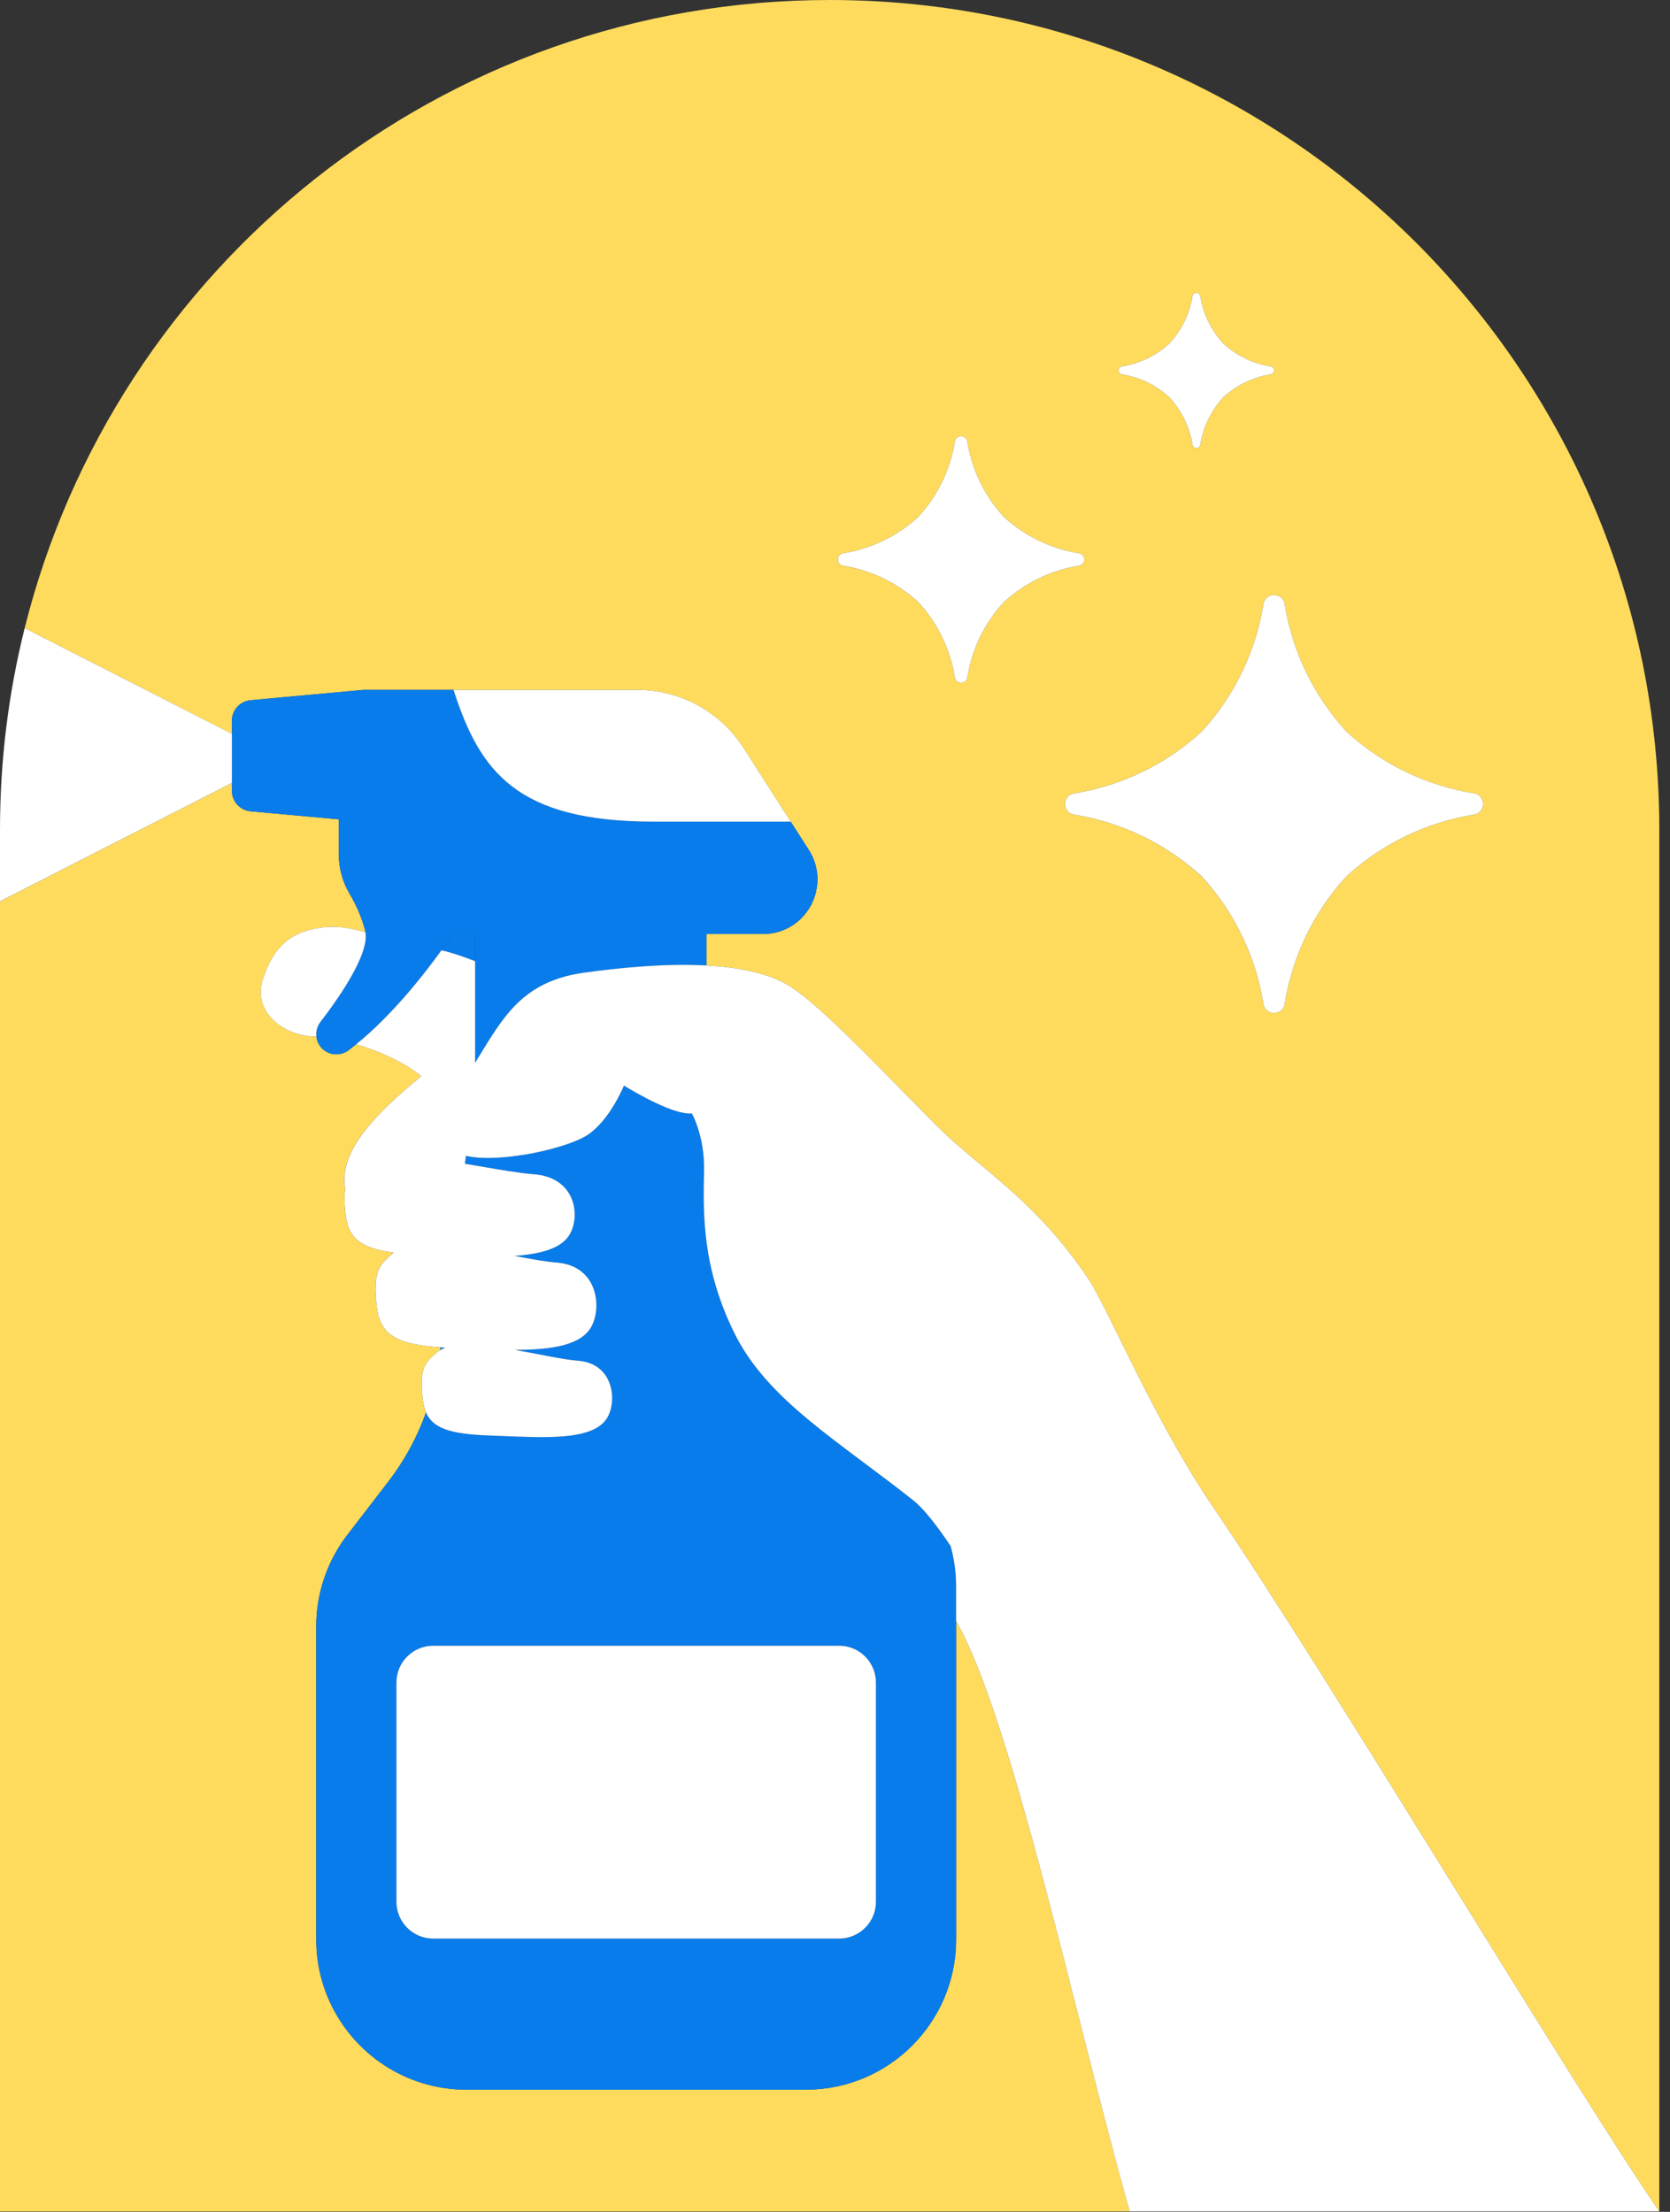 <svg width="37" height="49" viewBox="0 0 37 49" fill="none" xmlns="http://www.w3.org/2000/svg">
<rect x="0" y="0" width="37" height="49" fill="#333333" stroke="none"/>
<path d="M31.381 5.382C28.053 2.057 23.46 0 18.383 0C9.772 0 2.543 5.92 0.547 13.914L5.138 16.258V15.966C5.138 15.73 5.317 15.534 5.552 15.512L8.056 15.283H10.048H14.123C15.073 15.283 15.959 15.77 16.472 16.569L17.518 18.202L17.922 18.832C18.045 19.025 18.112 19.251 18.112 19.481C18.112 19.529 18.108 19.576 18.103 19.623C18.101 19.637 18.099 19.651 18.096 19.665C18.091 19.697 18.085 19.729 18.078 19.761C18.075 19.776 18.071 19.79 18.067 19.805C18.058 19.836 18.048 19.867 18.037 19.898C18.032 19.91 18.028 19.922 18.023 19.934C18.007 19.975 17.988 20.016 17.967 20.055L17.967 20.055C17.911 20.159 17.841 20.254 17.759 20.338C17.542 20.557 17.239 20.691 16.906 20.691H15.65V21.388C16.322 21.425 16.945 21.541 17.406 21.793C18.049 22.143 19.266 23.436 20.716 24.9C21.7 25.894 22.914 26.547 24.106 28.323C24.545 28.977 25.576 31.48 26.888 33.402C29.352 37.01 34.912 46.308 36.763 48.991H36.763V18.381C36.763 13.303 34.706 8.71 31.381 5.382ZM24.858 8.118C25.261 8.053 25.623 7.872 25.909 7.609C26.172 7.323 26.353 6.961 26.418 6.559C26.434 6.46 26.577 6.46 26.593 6.559C26.658 6.961 26.839 7.323 27.102 7.609C27.388 7.872 27.751 8.053 28.153 8.118C28.252 8.135 28.252 8.277 28.153 8.293C27.751 8.358 27.388 8.539 27.102 8.802C26.839 9.088 26.658 9.451 26.593 9.853C26.577 9.952 26.434 9.952 26.418 9.853C26.353 9.451 26.172 9.088 25.909 8.802C25.623 8.539 25.261 8.358 24.858 8.293C24.759 8.277 24.759 8.135 24.858 8.118ZM22.239 13.341C21.823 13.795 21.535 14.369 21.432 15.007C21.406 15.164 21.18 15.164 21.155 15.007C21.052 14.369 20.764 13.795 20.348 13.341C19.894 12.924 19.319 12.636 18.682 12.534C18.525 12.508 18.525 12.282 18.682 12.257C19.319 12.154 19.894 11.866 20.348 11.449C20.765 10.996 21.052 10.421 21.155 9.783C21.181 9.626 21.406 9.626 21.432 9.783C21.535 10.421 21.823 10.996 22.239 11.449C22.693 11.866 23.268 12.153 23.905 12.257C24.062 12.282 24.062 12.508 23.905 12.533C23.268 12.637 22.693 12.924 22.239 13.341ZM32.657 18.046C31.575 18.221 30.601 18.709 29.831 19.415C29.125 20.185 28.637 21.16 28.462 22.241C28.419 22.507 28.036 22.507 27.993 22.241C27.818 21.16 27.33 20.185 26.623 19.416C25.854 18.709 24.879 18.221 23.798 18.046C23.532 18.003 23.532 17.62 23.798 17.577C24.879 17.402 25.854 16.914 26.623 16.208C27.33 15.438 27.818 14.464 27.993 13.382C28.036 13.116 28.419 13.116 28.462 13.382C28.637 14.464 29.125 15.438 29.831 16.208C30.601 16.914 31.576 17.402 32.657 17.577C32.923 17.62 32.923 18.003 32.657 18.046Z" fill="#FEDB5D"/>
<path d="M21.183 42.964C21.183 44.803 19.693 46.293 17.855 46.293H10.335C8.981 46.293 7.815 45.484 7.296 44.323C7.109 43.908 7.006 43.448 7.006 42.964V36.03C7.006 35.297 7.248 34.583 7.696 34.002L8.609 32.816C8.965 32.352 9.243 31.837 9.439 31.291C9.395 31.189 9.371 31.071 9.358 30.932C9.304 30.326 9.39 30.203 9.701 29.942C9.715 29.93 9.733 29.922 9.75 29.912L9.758 29.848C8.669 29.774 8.396 29.509 8.339 28.871C8.276 28.186 8.374 28.041 8.725 27.749C7.925 27.644 7.704 27.387 7.651 26.863C7.628 26.629 7.627 26.462 7.651 26.331C7.642 26.305 7.636 26.278 7.633 26.25C7.555 25.434 8.371 24.633 9.334 23.84C8.94 23.524 8.401 23.284 7.89 23.134C7.835 23.179 7.779 23.224 7.723 23.266C7.554 23.392 7.322 23.387 7.162 23.25C7.074 23.175 7.023 23.073 7.01 22.966C6.985 22.965 6.956 22.96 6.932 22.959C6.278 22.938 5.602 22.414 5.82 21.716C6.038 21.018 6.408 20.604 7.237 20.539C7.535 20.515 7.821 20.573 8.097 20.657C8.095 20.645 8.095 20.633 8.092 20.622C8.01 20.294 7.868 20.006 7.744 19.797C7.585 19.53 7.505 19.224 7.505 18.913V18.151L5.552 17.973C5.317 17.951 5.138 17.755 5.138 17.519V17.346L0 19.968V48.991H25.03C23.79 44.586 22.422 38.087 21.183 35.912V42.964Z" fill="#FEDB5D"/>
<path d="M10.527 20.69H10.02V20.706C10.02 20.706 9.931 20.841 9.78 21.052C9.991 21.097 10.247 21.185 10.527 21.292V20.69Z" fill="#087CEB"/>
<path d="M7.505 18.913C7.505 19.224 7.585 19.53 7.744 19.797C7.868 20.006 8.01 20.294 8.092 20.622C8.095 20.633 8.095 20.645 8.097 20.657C8.18 21.153 7.494 22.128 7.099 22.64C7.025 22.736 6.996 22.854 7.01 22.966C7.023 23.073 7.074 23.175 7.162 23.25C7.322 23.387 7.554 23.392 7.723 23.266C7.779 23.224 7.835 23.179 7.89 23.134C8.699 22.481 9.421 21.55 9.78 21.052C9.931 20.841 10.02 20.706 10.02 20.706V20.691H10.527V21.293V23.543C10.96 22.837 11.292 22.231 11.938 21.867C12.208 21.715 12.53 21.604 12.94 21.547C13.756 21.435 14.748 21.339 15.65 21.388V20.691H16.905C17.239 20.691 17.542 20.557 17.758 20.337C17.841 20.254 17.911 20.159 17.967 20.055L17.967 20.055C17.988 20.016 18.007 19.975 18.023 19.934C18.028 19.922 18.032 19.91 18.037 19.898C18.048 19.867 18.058 19.836 18.067 19.805C18.071 19.79 18.075 19.775 18.078 19.761C18.085 19.729 18.091 19.697 18.096 19.665C18.099 19.65 18.101 19.637 18.103 19.622C18.108 19.576 18.112 19.529 18.112 19.481C18.112 19.251 18.045 19.025 17.922 18.831L17.518 18.202H14.479C11.452 18.202 10.631 17.1 10.048 15.283H8.056L5.552 15.512C5.317 15.534 5.138 15.73 5.138 15.966V16.258L5.138 16.258V17.346L5.138 17.346V17.519C5.138 17.755 5.317 17.951 5.552 17.973L7.505 18.151V18.913Z" fill="#087CEB"/>
<path d="M9.75 29.912C9.785 29.889 9.824 29.87 9.867 29.854C9.83 29.852 9.794 29.85 9.758 29.848L9.75 29.912Z" fill="#087CEB"/>
<path d="M21.061 34.248C20.735 33.763 20.455 33.413 20.233 33.237C18.582 31.928 17.008 31.018 16.277 29.546C15.547 28.076 15.579 26.868 15.598 25.932C15.613 25.162 15.327 24.665 15.327 24.665C14.941 24.708 14.082 24.206 13.871 24.079C13.841 24.06 13.824 24.05 13.824 24.05C13.824 24.05 13.819 24.061 13.812 24.079C13.752 24.217 13.472 24.826 13.039 25.129C12.823 25.28 12.342 25.441 11.821 25.544C11.725 25.563 11.628 25.579 11.531 25.594C11.081 25.662 10.634 25.679 10.324 25.606L10.3 25.781C10.747 25.855 11.179 25.935 11.523 25.98C11.619 25.993 11.71 26.004 11.79 26.01C11.799 26.011 11.809 26.012 11.817 26.013C12.755 26.078 12.864 26.928 12.624 27.343C12.451 27.641 12.032 27.768 11.489 27.815C11.459 27.818 11.43 27.821 11.399 27.823C11.429 27.828 11.459 27.834 11.489 27.84C11.817 27.901 12.113 27.953 12.335 27.971C13.234 28.04 13.339 28.94 13.109 29.378C12.883 29.808 12.223 29.902 11.42 29.904C11.415 29.904 11.41 29.904 11.405 29.904C11.41 29.905 11.415 29.906 11.42 29.906C11.949 30 12.473 30.118 12.805 30.144C13.58 30.205 13.671 30.993 13.472 31.377C13.264 31.78 12.624 31.846 11.864 31.836C11.536 31.832 11.186 31.813 10.838 31.801C9.949 31.77 9.585 31.63 9.439 31.291C9.244 31.837 8.966 32.352 8.609 32.816L7.697 34.002C7.249 34.583 7.007 35.297 7.007 36.03V42.965C7.007 43.448 7.11 43.908 7.296 44.323C7.815 45.485 8.981 46.294 10.336 46.294H17.855C19.694 46.294 21.184 44.803 21.184 42.965V35.912V35.136C21.183 34.833 21.14 34.536 21.061 34.248ZM19.407 42.13C19.407 42.581 19.041 42.946 18.591 42.946H9.599C9.148 42.946 8.783 42.581 8.783 42.13V37.274C8.783 36.823 9.148 36.458 9.599 36.458H18.591C19.041 36.458 19.407 36.823 19.407 37.274L19.407 42.13Z" fill="#087CEB"/>
<path d="M27.993 13.382C27.818 14.463 27.33 15.438 26.624 16.207C25.854 16.914 24.879 17.402 23.798 17.577C23.532 17.62 23.532 18.003 23.798 18.046C24.879 18.221 25.854 18.709 26.624 19.415C27.33 20.185 27.818 21.159 27.993 22.241C28.036 22.507 28.419 22.507 28.462 22.241C28.637 21.159 29.125 20.184 29.831 19.415C30.601 18.708 31.576 18.221 32.657 18.046C32.923 18.002 32.923 17.62 32.657 17.576C31.575 17.401 30.601 16.914 29.831 16.207C29.125 15.438 28.637 14.463 28.462 13.382C28.419 13.116 28.036 13.116 27.993 13.382Z" fill="white"/>
<path d="M18.682 12.533C19.319 12.636 19.894 12.924 20.348 13.341C20.764 13.794 21.052 14.369 21.155 15.007C21.18 15.164 21.406 15.164 21.432 15.007C21.535 14.369 21.822 13.794 22.239 13.341C22.693 12.924 23.267 12.636 23.905 12.533C24.062 12.508 24.062 12.282 23.905 12.257C23.267 12.153 22.693 11.866 22.239 11.449C21.823 10.996 21.535 10.421 21.432 9.783C21.406 9.626 21.18 9.626 21.155 9.783C21.052 10.421 20.764 10.996 20.348 11.449C19.894 11.866 19.319 12.154 18.681 12.257C18.525 12.282 18.525 12.508 18.682 12.533Z" fill="white"/>
<path d="M24.858 8.293C25.261 8.358 25.623 8.539 25.909 8.802C26.172 9.088 26.354 9.451 26.419 9.853C26.435 9.952 26.577 9.952 26.593 9.853C26.658 9.451 26.84 9.088 27.102 8.802C27.388 8.539 27.751 8.358 28.153 8.293C28.252 8.277 28.252 8.134 28.153 8.118C27.751 8.053 27.388 7.872 27.102 7.609C26.839 7.323 26.658 6.961 26.593 6.559C26.577 6.46 26.435 6.46 26.419 6.559C26.354 6.961 26.172 7.323 25.909 7.609C25.623 7.872 25.261 8.053 24.858 8.118C24.759 8.134 24.759 8.277 24.858 8.293Z" fill="white"/>
<path d="M8.097 20.656C7.821 20.573 7.535 20.515 7.237 20.538C6.408 20.604 6.038 21.018 5.819 21.716C5.601 22.414 6.277 22.937 6.932 22.959C6.956 22.96 6.985 22.964 7.01 22.966C6.996 22.854 7.025 22.736 7.099 22.64C7.494 22.128 8.18 21.152 8.097 20.656Z" fill="white"/>
<path d="M14.48 18.202H17.519L16.473 16.569C15.96 15.769 15.073 15.283 14.124 15.283H10.048C10.631 17.1 11.453 18.202 14.48 18.202Z" fill="white"/>
<path d="M18.591 36.458H9.599C9.148 36.458 8.783 36.823 8.783 37.274V42.13C8.783 42.581 9.148 42.946 9.599 42.946H18.591C19.041 42.946 19.407 42.581 19.407 42.13V37.274C19.407 36.823 19.041 36.458 18.591 36.458Z" fill="white"/>
<path d="M26.888 33.402C25.576 31.48 24.546 28.977 24.107 28.323C22.914 26.547 21.701 25.894 20.716 24.901C19.267 23.436 18.049 22.143 17.406 21.793C16.945 21.541 16.323 21.425 15.651 21.388C14.748 21.339 13.756 21.435 12.941 21.547C12.531 21.604 12.208 21.715 11.939 21.867C11.293 22.231 10.961 22.837 10.527 23.543V21.293C10.248 21.185 9.992 21.097 9.78 21.052C9.422 21.55 8.7 22.481 7.891 23.134C8.401 23.284 8.941 23.525 9.334 23.84C8.372 24.633 7.556 25.434 7.634 26.25C7.636 26.278 7.643 26.305 7.652 26.331C7.627 26.462 7.628 26.629 7.652 26.863C7.704 27.387 7.926 27.644 8.726 27.749C8.374 28.041 8.277 28.186 8.339 28.871C8.397 29.509 8.67 29.774 9.759 29.848C9.794 29.85 9.83 29.852 9.867 29.854C9.824 29.87 9.785 29.889 9.75 29.912C9.734 29.922 9.715 29.93 9.701 29.942C9.39 30.203 9.304 30.326 9.359 30.932C9.371 31.072 9.396 31.189 9.439 31.291C9.585 31.63 9.949 31.77 10.838 31.801C11.186 31.813 11.536 31.832 11.864 31.836C12.624 31.846 13.264 31.779 13.472 31.376C13.671 30.992 13.58 30.204 12.805 30.144C12.473 30.118 11.95 30 11.42 29.906C11.415 29.905 11.41 29.904 11.405 29.904C11.41 29.904 11.415 29.904 11.42 29.904C12.223 29.902 12.883 29.807 13.109 29.378C13.339 28.94 13.234 28.04 12.335 27.97C12.113 27.953 11.817 27.901 11.489 27.839C11.46 27.834 11.429 27.828 11.399 27.823C11.43 27.82 11.46 27.817 11.489 27.815C12.032 27.768 12.452 27.641 12.624 27.343C12.864 26.928 12.755 26.078 11.817 26.012C11.809 26.012 11.799 26.01 11.79 26.01C11.71 26.003 11.62 25.993 11.523 25.98C11.179 25.934 10.747 25.855 10.3 25.781L10.324 25.605C10.634 25.679 11.081 25.662 11.531 25.593C11.628 25.579 11.725 25.563 11.821 25.544C12.342 25.441 12.823 25.28 13.039 25.129C13.472 24.826 13.752 24.216 13.812 24.078C13.82 24.06 13.824 24.05 13.824 24.05C13.824 24.05 13.841 24.06 13.871 24.078C14.082 24.206 14.941 24.708 15.327 24.665C15.327 24.665 15.614 25.162 15.598 25.932C15.579 26.868 15.547 28.076 16.277 29.546C17.008 31.017 18.582 31.927 20.233 33.237C20.455 33.413 20.735 33.763 21.061 34.248C21.14 34.535 21.183 34.833 21.183 35.135V35.911C22.422 38.086 23.79 44.585 25.029 48.99H28.751H30.801H36.763C34.912 46.308 29.352 37.01 26.888 33.402Z" fill="white"/>
<path d="M0.547 13.914C0.19 15.342 0 16.839 0 18.38V19.967L5.138 17.345L5.138 17.345V16.258L5.138 16.257L0.547 13.914Z" fill="white"/>
</svg>
